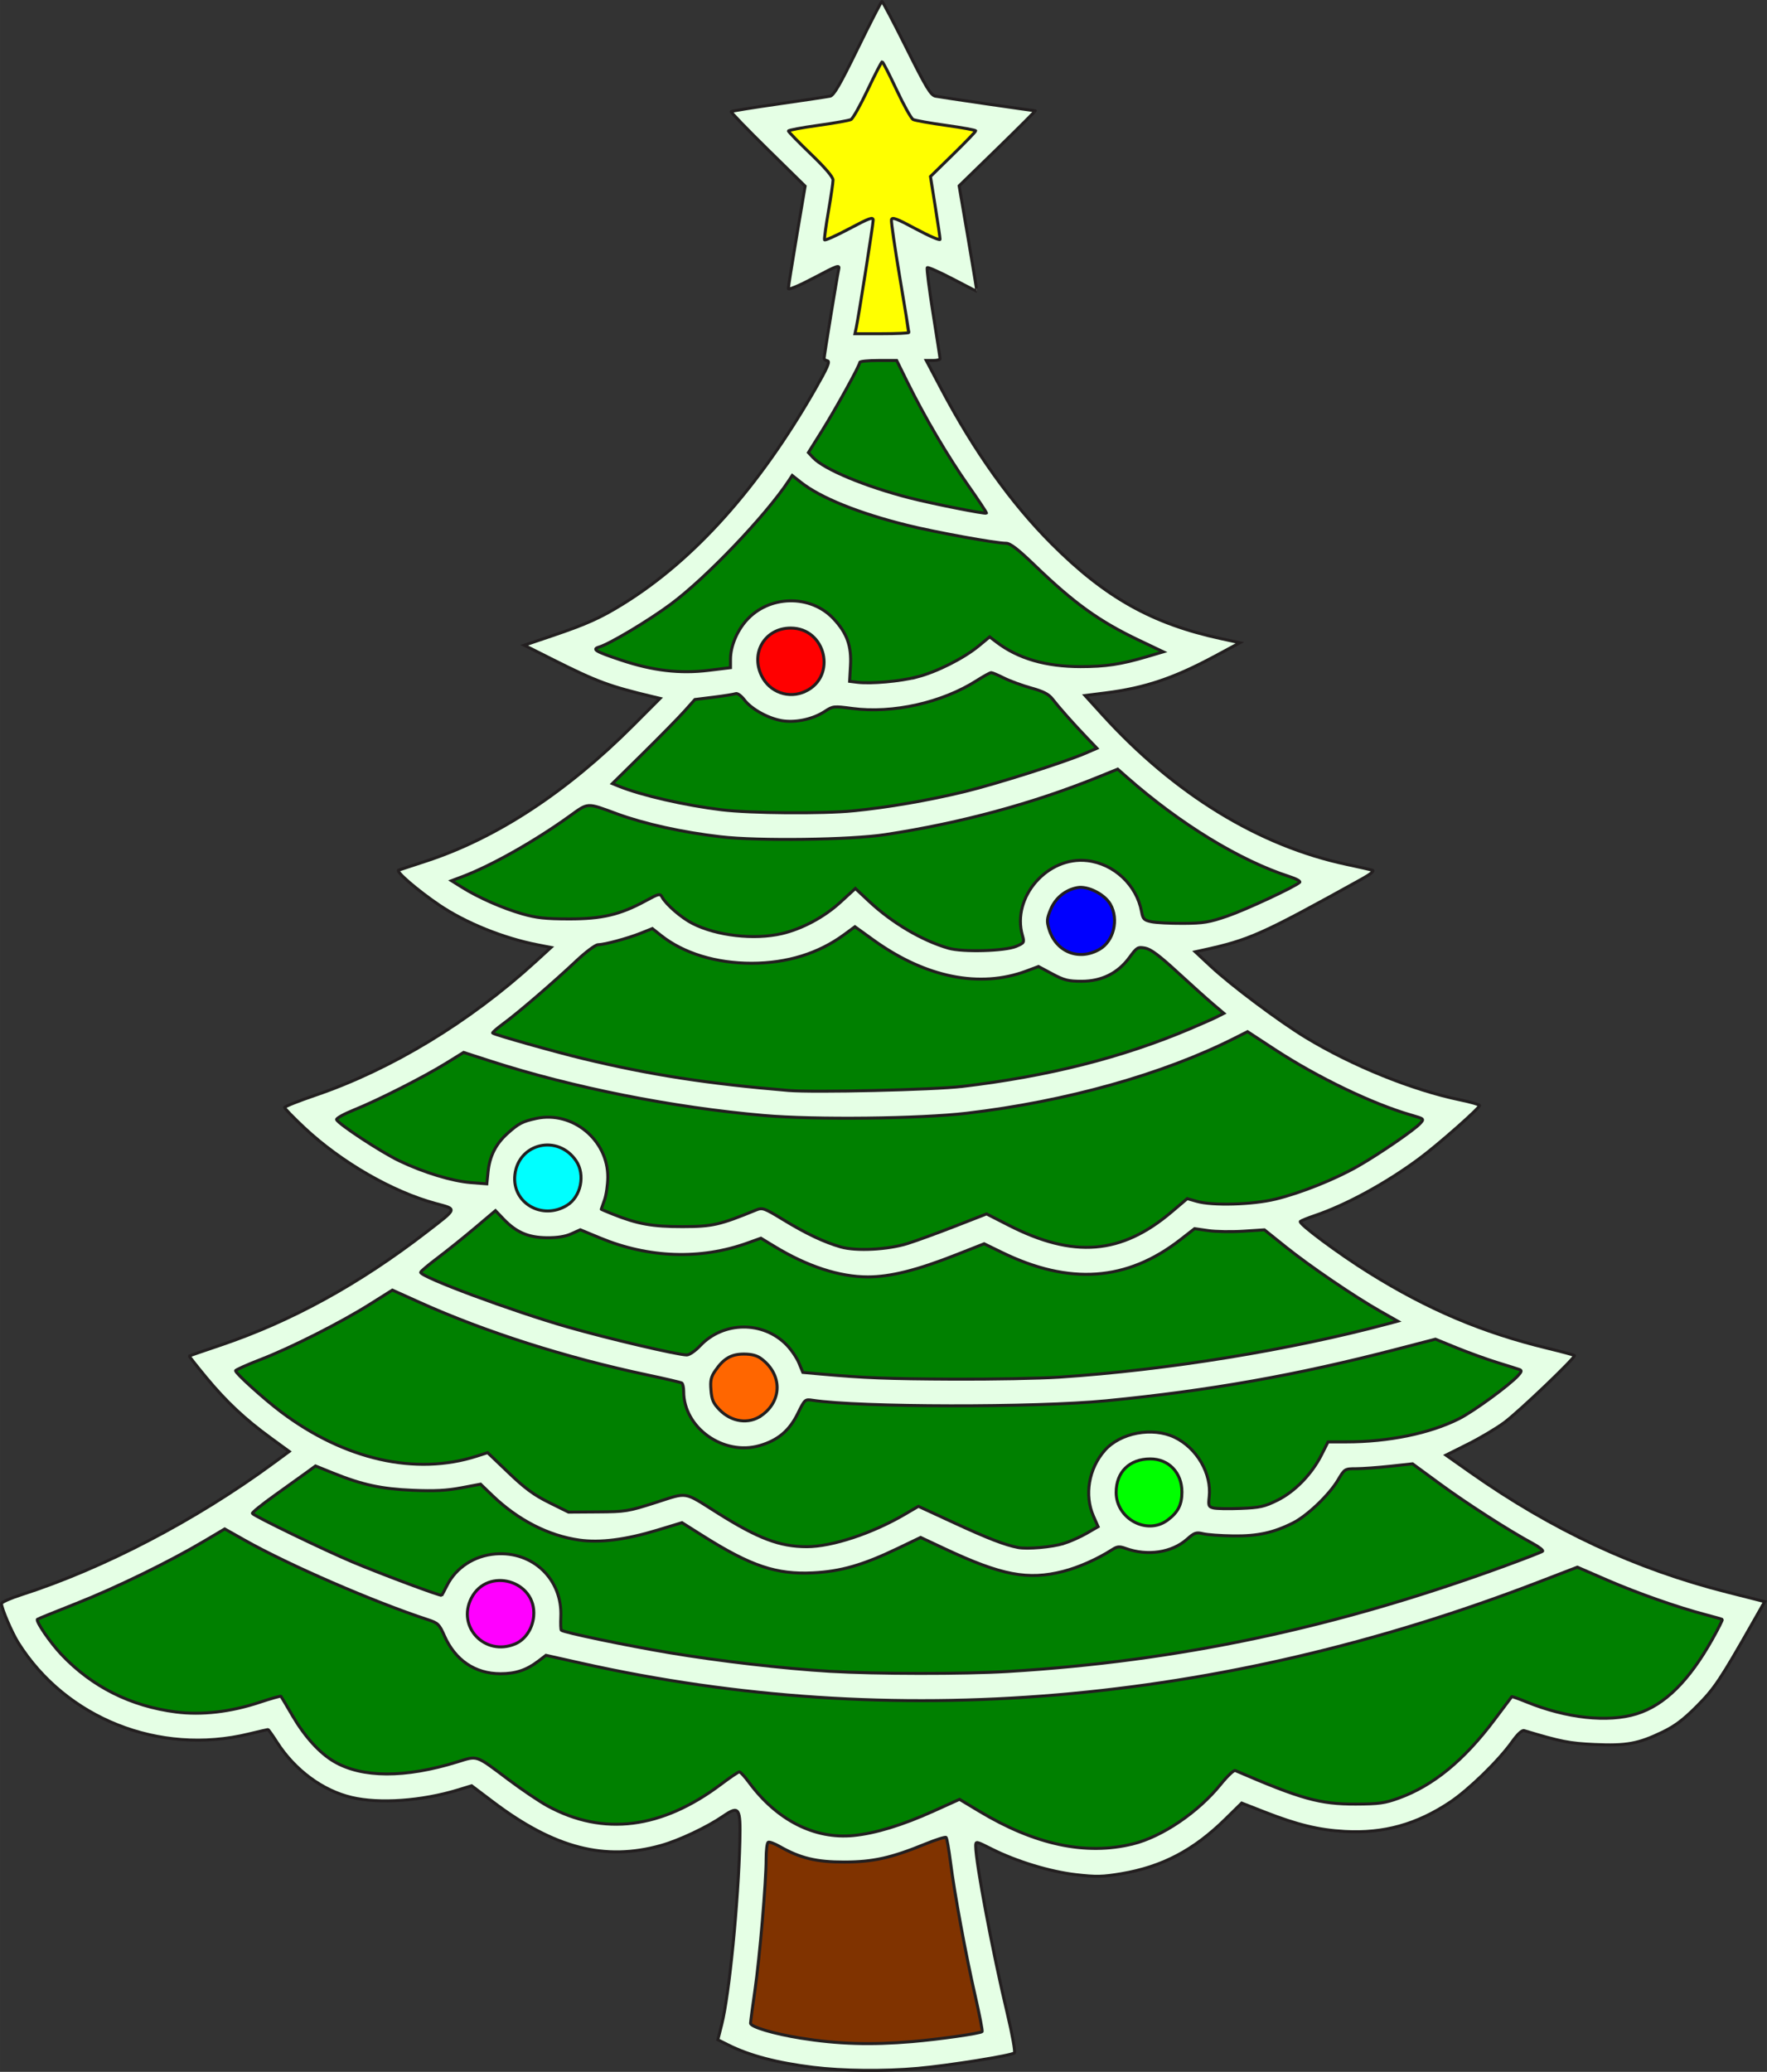 <?xml version="1.0" encoding="UTF-8" standalone="no"?>
<svg id="svg2" xmlns:rdf="http://www.w3.org/1999/02/22-rdf-syntax-ns#" xmlns="http://www.w3.org/2000/svg" xml:space="preserve" height="868.98" viewBox="0 0 741.247 868.98" width="741.25" version="1.1" xmlns:cc="http://creativecommons.org/ns#" xmlns:dc="http://purl.org/dc/elements/1.1/"><rect x="0" y="0" width="741.247" height="868.98" fill="#333333" stroke="none"/><g id="g10" transform="matrix(1.25 0 0 -1.25 -10.625 980.55)"><g id="g4252" stroke="#231f20"><path id="path12" d="m281.33 90.783c-12.14 1.505-21.305 3.923-28.495 7.521l-3.433 1.718 1.311 5.164c2.51 9.89 5.59 41 6.079 61.425 0.274 11.321-0.252 12.114-5.593 8.438-5.37-3.692-14.788-8.139-20.83-9.829-18.963-5.315-35.823-0.942-56.455 14.642l-7.135 5.388-4.632-1.414c-12.144-3.7-26.325-4.701-35.615-2.509-9.769 2.301-19.098 9.19-25.049 18.488-1.513 2.363-2.886 4.3-3.054 4.3-0.164 0-3.101-0.68-6.521-1.509-29.944-7.25-61.325 5.2-77.315 30.69-2.108 3.36-5.596 11.52-5.596 13.08 0 0.452 2.944 1.772 6.546 2.93 27.79 8.932 58.841 25.155 84.943 44.382l5.074 3.736-6.196 4.519c-8.739 6.371-14.923 12.172-21.678 20.322-3.211 3.876-5.757 7.116-5.656 7.2 0.103 0.085 4.764 1.695 10.364 3.584 23.819 8.037 46.585 20.53 69.172 37.959 10.605 8.187 10.426 7.64 3.131 9.615-14.587 3.953-31.771 13.875-44.137 25.474-3.603 3.379-6.546 6.411-6.546 6.736 0 0.329 4.628 2.174 10.287 4.103 25.513 8.699 51.907 24.706 73.881 44.807l5.235 4.79-4.49 0.876c-11.555 2.249-24.272 7.401-33.134 13.422-7.276 4.939-14.635 11.28-13.52 11.649 0.558 0.187 4.72 1.553 9.245 3.036 23.596 7.729 47.159 23.186 69.553 45.621l8.946 8.965-2.214 0.526c-14.729 3.503-18.982 5.07-33.43 12.325l-9.933 4.987 9.352 3.167c11.565 3.913 16.282 6.035 23.909 10.77 23.793 14.754 45.415 38.928 64.324 71.9 4.099 7.146 5.082 9.392 4.198 9.579-0.636 0.131-1.158 0.489-1.158 0.796 0 0.847 4.428 27.902 4.895 29.908 0.383 1.633-0.256 1.413-8.227-2.809-5.049-2.675-8.647-4.187-8.659-3.639-0.01 0.515 1.253 8.461 2.806 17.652l2.824 16.713-12.582 12.351c-6.918 6.795-12.436 12.5-12.256 12.676 0.175 0.179 7.354 1.334 15.946 2.568 8.596 1.234 16.362 2.404 17.257 2.597 1.279 0.274 3.307 3.777 9.309 16.063 4.22 8.639 7.865 15.708 8.106 15.708 0.242 0 3.953-7.058 8.252-15.686 6.642-13.338 8.1-15.748 9.71-16.089 1.758-0.369 32.692-4.884 33.474-4.884 0.189 0-5.476-5.67-12.596-12.6l-12.943-12.596 3.029-17.702c1.662-9.736 2.97-17.704 2.903-17.704-0.064 0-3.733 1.889-8.15 4.193-4.413 2.306-8.226 3.994-8.471 3.748-0.245-0.241 0.621-7.094 1.921-15.226 1.301-8.131 2.364-15.04 2.36-15.347-0.004-0.31-1.045-0.562-2.312-0.562h-2.309l5.037-9.539c11.04-20.91 23.438-38.303 36.963-51.856 18.064-18.105 33.781-26.927 56.887-31.936l6.356-1.377-8.224-4.424c-13.903-7.478-23.566-10.737-36.835-12.414l-6.903-0.87 5.757-6.342c24.268-26.73 52.579-44.09 82.119-50.347 4.113-0.874 7.971-1.746 8.573-1.943 0.669-0.216-0.639-1.312-3.368-2.824-34.068-18.883-37.832-20.564-53.836-24.049l-2.246-0.489 5.238-4.888c6.824-6.371 22.811-18.346 31.797-23.818 15.558-9.473 35.844-17.686 51.809-20.98 3.603-0.742 6.547-1.589 6.547-1.886 0-0.891-13.843-13.103-20.195-17.812-11.146-8.263-24.56-15.569-35.168-19.16-2.262-0.764-4.409-1.634-4.769-1.933-0.792-0.654 12.75-10.737 23.062-17.174 19.728-12.314 38.022-20.07 59.763-25.346 4.869-1.179 8.994-2.286 9.165-2.458 0.537-0.541-18.54-18.773-23.508-22.467-2.611-1.94-8.092-5.202-12.18-7.247l-7.431-3.719 8.22-5.795c27.429-19.328 55.55-32.437 86.243-40.195l12.505-3.164-3.8-6.682c-11.135-19.592-13.052-22.463-18.963-28.402-4.526-4.548-7.351-6.675-11.595-8.717-8.069-3.891-12.089-4.621-22.727-4.139-8.45 0.38-11.361 0.954-23.661 4.661-0.712 0.216-2.188-1.162-4.066-3.8-4.441-6.231-14.415-15.952-20.669-20.146-11.212-7.515-22.36-10.623-35.483-9.887-8.705 0.483-15.876 2.219-26.759 6.475l-7.804 3.047-5.541-5.443c-10.591-10.407-21.17-15.949-34.858-18.262-6.279-1.06-8.41-1.107-15.179-0.329-8.797 1.012-20.009 4.428-28.382 8.643-5.256 2.648-5.304 2.655-5.304 0.954 0-5.469 5.695-35.618 10.612-56.167 1.666-6.964 2.725-12.878 2.371-13.225-0.899-0.873-22.124-4.274-32.436-5.195-11.208-1.004-25.338-0.858-35.165 0.362z" fill="#e5ffe5"/><path id="path14" d="m314.62 99.407c9.257 0.793 22.85 2.74 23.472 3.357 0.193 0.194-0.866 5.656-2.35 12.133-3.152 13.747-6.883 33.967-8.281 44.882-0.537 4.213-1.19 7.869-1.447 8.125-0.256 0.256-3.426-0.745-7.05-2.225-11.412-4.661-17.509-6.014-27.166-6.027-9.282-0.015-14.791 1.312-21.582 5.191-1.79 1.022-3.554 1.673-3.927 1.442-0.372-0.23-0.677-2.717-0.677-5.529 0-7.88-2.132-32.927-3.762-44.178-0.807-5.554-1.465-10.507-1.468-11.004-0.008-1.231 7.839-3.562 16.863-5.009 12.489-1.998 23.548-2.341 37.375-1.158z" fill="#803300"/><path id="path16" d="m388.63 165.71c9.885 2.455 21.911 10.606 29.534 20.028 2.222 2.74 4.41 4.822 4.867 4.625 22.094-9.549 28.421-11.307 40.48-11.259 7.777 0.029 9.706 0.3 14.438 2.013 11.522 4.176 21.847 12.644 32.134 26.361 3.086 4.113 5.684 7.561 5.768 7.664 0.084 0.102 2.316-0.694 4.958-1.768 13.389-5.454 27.299-6.96 36.889-4.001 9.363 2.894 17.55 10.953 25.484 25.09 1.969 3.508 3.455 6.474 3.306 6.591-0.153 0.113-2.633 0.825-5.513 1.574-9.293 2.422-22.945 7.219-33.156 11.646l-9.965 4.322-13.228-5.089c-107.13-41.19-216.6-50.47-320.82-27.19l-12.092 2.699-2.553-1.949c-3.968-3.025-7.621-4.238-12.736-4.231-8.507 0.015-15.178 4.541-18.806 12.765-1.688 3.813-2.148 4.263-5.465 5.348-18.097 5.925-46.709 18.331-61.511 26.676l-6.732 3.795-6.968-4.131c-11.69-6.931-29.491-15.604-42.879-20.896-6.997-2.766-12.845-5.144-12.999-5.282-0.657-0.606 4.249-7.785 8.081-11.833 10.247-10.82 23.208-17.323 38.413-19.274 8.617-1.103 18.305 0.012 27.986 3.223 3.861 1.279 7.123 2.195 7.247 2.038 0.129-0.16 1.886-3.119 3.905-6.575 4.092-6.995 9.075-12.476 13.925-15.317 9.393-5.505 23.805-5.551 41.314-0.139 6.992 2.162 5.99 2.506 17.268-5.955 4.526-3.393 10.42-7.364 13.093-8.818 18.652-10.152 38.303-7.675 58.22 7.328 3.011 2.268 5.757 4.125 6.108 4.125 0.347 0 1.815-1.601 3.261-3.556 9.396-12.705 21.985-19.095 35.085-17.802 7.335 0.725 16.402 3.493 26.744 8.165l8.794 3.975 6.644-3.997c18.671-11.229 35.761-14.871 51.47-10.972z" fill="#008000"/><path id="path18" d="m346.64 223.59c57.255 3.438 110.04 14.628 166.62 35.326 6.792 2.484 12.607 4.746 12.925 5.026 0.322 0.282-1.194 1.469-3.364 2.639-7.876 4.237-22.104 13.374-31.092 19.96l-9.191 6.737-7.485-0.816c-4.116-0.449-9.242-0.821-11.387-0.829-3.883-0.018-3.904-0.029-6.141-3.799-2.919-4.925-10.272-11.95-15.018-14.357-6.568-3.324-11.986-4.507-20.147-4.394-4.113 0.055-8.662 0.384-10.101 0.731-2.339 0.559-2.916 0.361-5.393-1.835-5.097-4.516-13.279-5.746-20.593-3.1-2.114 0.763-2.798 0.704-4.525-0.402-4.983-3.189-11.23-5.962-16.446-7.295-11.848-3.032-20.695-1.341-39.714 7.576l-8.128 3.813-7.777-3.729c-11.555-5.538-19.018-7.683-28.352-8.154-12.23-0.613-20.83 2.268-36.801 12.33l-7.157 4.508-8.274-2.51c-10.657-3.229-19.22-4.318-26.197-3.328-10.338 1.465-20.582 6.718-29.156 14.952l-3.963 3.807-6.51-1.231c-4.885-0.924-8.94-1.128-16.234-0.825-10.558 0.442-16.955 1.826-26.804 5.802l-5.852 2.363-2.751-2.013c-1.513-1.111-6.35-4.578-10.748-7.708-4.399-3.132-7.854-5.923-7.683-6.207 0.545-0.88 24.217-12.34 33.682-16.308 10.035-4.209 29.58-11.512 29.879-11.164 0.102 0.121 0.883 1.6 1.735 3.284 3.046 6.046 9.158 10.023 16.271 10.598 12.585 1.008 22.522-8.556 21.941-21.114-0.105-2.266-0.029-4.282 0.165-4.479 0.738-0.734 21.762-5.118 36.203-7.544 16.859-2.831 38.288-5.314 53.865-6.243 15.427-0.916 44.978-0.95 59.697-0.066z" fill="#008000"/><path id="path20" d="m181.37 232.84c3.387 1.413 5.87 5.136 6.236 9.344 1.037 11.902-15.501 16.661-20.925 6.024-4.928-9.663 4.565-19.6 14.689-15.368z" fill="#f0f"/><path id="path22" d="m365.5 266.54c2.058 0.636 5.49 2.166 7.632 3.396l3.887 2.248-1.549 3.507c-3.127 7.064-1.61 15.956 3.76 22.076 5.224 5.946 16.011 7.978 23.46 4.413 7.475-3.581 12.493-12.221 11.617-20.002-0.333-2.966-0.201-3.306 1.432-3.715 0.99-0.248 5.1-0.322 9.133-0.157 6.426 0.256 7.945 0.596 12.267 2.722 5.846 2.878 11.562 8.742 14.832 15.219l2.211 4.38h6.002c14.298 0 28.158 2.843 37.971 7.781 4.892 2.466 17.041 11.351 19.887 14.547 1.126 1.261 1.202 1.659 0.373 1.951-0.569 0.204-3.898 1.257-7.394 2.337-3.5 1.082-9.611 3.289-13.583 4.907l-7.218 2.944-12.98-3.368c-33.606-8.724-62.846-13.911-97.524-17.305-23.702-2.32-82.816-2.222-98.431 0.16-2.648 0.406-2.681 0.376-5.073-4.482-2.813-5.713-6.642-8.932-12.75-10.707-12.146-3.536-25.521 5.958-25.521 18.12 0 1.362-0.289 2.655-0.639 2.874-0.351 0.216-5.483 1.422-11.409 2.675-27.46 5.818-54.436 14.411-76.625 24.405l-9.088 4.096-7.42-4.673c-9.896-6.231-26.484-14.622-36.812-18.619-4.614-1.786-8.388-3.478-8.388-3.763 0-0.873 9.509-9.465 15.282-13.813 21.345-16.062 45.178-21.438 65.73-14.823l3.572 1.15 7.069-6.755c5.502-5.261 8.505-7.467 13.576-9.98l6.512-3.225 9.78 0.065c9.312 0.062 10.244 0.212 19.42 3.147 11.062 3.535 9.166 3.853 20.801-3.475 13.626-8.585 20.892-11.332 29.962-11.332 8.461 0 21.941 4.457 32.904 10.883l4.552 2.666 12.048-5.567c11.3-5.22 16.969-7.411 21.398-8.259 3.112-0.6 11.364 0.127 15.335 1.352z" fill="#008000"/><path id="path24" d="m400.24 274.32c3.555 2.601 4.91 5.217 4.91 9.473 0 6.514-4.442 11.144-10.66 11.124-6.974-0.022-11.412-4.399-11.412-11.252 0-8.794 10.272-14.383 17.162-9.345z" fill="#0f0"/><path id="path26" d="m264.12 309.53c6.974 4.994 6.89 13.805-0.186 19.047-1.422 1.053-3.204 1.52-5.802 1.52-4.233 0-6.783-1.483-9.604-5.592-1.435-2.094-1.696-3.259-1.432-6.504 0.259-3.247 0.767-4.415 2.853-6.568 4.059-4.186 9.886-4.971 14.171-1.902z" fill="#f60"/><path id="path28" d="m364.07 322.36c36.104 2.39 77.542 9.133 110.58 17.999l2.915 0.782-5.907 3.353c-8.673 4.92-23.592 15.076-31.716 21.59l-7.109 5.699-7.106-0.465c-3.908-0.256-9.184-0.167-11.72 0.198l-4.61 0.664-4.741-3.689c-17.963-13.974-37.266-15.344-59.999-4.252l-5.881 2.868-9.458-3.728c-13.064-5.149-22.036-7.394-29.568-7.394-9.521 0-20.287 3.511-31.315 10.211l-4.573 2.776-4.545-1.63c-15.741-5.645-33.097-5.049-49.384 1.695l-6.681 2.766-3.032-1.362c-2.063-0.924-4.708-1.345-8.282-1.305-6.155 0.066-10.195 1.812-14.44 6.239l-2.729 2.847-6.828-5.772c-3.752-3.175-9.403-7.715-12.556-10.086-3.152-2.375-5.732-4.545-5.732-4.829 0-1.59 30.705-13.01 49.314-18.343 13.739-3.938 36.988-9.393 40.023-9.389 0.863 0 2.86 1.377 4.454 3.072 7.802 8.288 21.201 8.409 29.086 0.255 1.539-1.588 3.383-4.307 4.099-6.042l1.301-3.148 6.001-0.537c14.778-1.318 22.449-1.618 44.605-1.721 13.001-0.062 28.991 0.245 35.537 0.676z" fill="#008000"/><path id="path30" d="m313.13 367.21c2.883 0.902 10.013 3.503 15.85 5.779l10.612 4.139 7.343-3.756c21.828-11.175 37.862-9.885 54.702 4.394l5.297 4.493 3.227-0.92c5.274-1.502 18.671-1.118 26.394 0.756 8.486 2.061 19.986 6.656 27.705 11.076 7.171 4.106 18.905 12.165 20.838 14.313 1.377 1.531 1.355 1.549-2.992 2.799-12.942 3.728-31.38 12.585-45.748 21.981l-9.195 6.014-4.28-2.16c-24.101-12.166-56.595-21.276-89.927-25.207-15.646-1.849-51.11-2.244-68.079-0.761-30.662 2.682-64.153 9.338-91.734 18.238l-9.064 2.922-5.899-3.65c-7.453-4.607-22.727-12.352-30.793-15.61-3.401-1.373-6.064-2.846-5.922-3.277 0.468-1.41 14.972-10.937 21.086-13.856 8.233-3.927 17.684-6.794 24.013-7.288l5.307-0.412 0.427 4.116c0.535 5.181 2.598 9.265 6.42 12.717 3.781 3.416 5.117 4.117 9.764 5.115 12.146 2.604 24.078-7.222 23.99-19.76-0.018-2.535-0.518-5.954-1.114-7.602-0.592-1.648-1.082-3.039-1.088-3.094-0.004-0.056 1.757-0.809 3.916-1.67 8.246-3.299 13.265-4.198 23.38-4.18 10.02 0.018 12.418 0.559 24.692 5.586 2.112 0.865 2.656 0.668 9.14-3.284 7.675-4.68 13.684-7.522 19.288-9.122 5.176-1.476 15.764-0.928 22.445 1.17z" fill="#008000"/><path id="path32" d="m198.77 380c4.699 2.89 6.214 10.262 3.072 14.927-6.079 9.016-19.347 5.988-20.552-4.69-1.06-9.393 9.136-15.361 17.48-10.236z" fill="#0ff"/><path id="path34" d="m331.46 419.9c28.969 3.46 53.514 9.666 76.31 19.304 3.909 1.652 8.084 3.503 9.279 4.117l2.17 1.11-3.66 3.102c-2.014 1.706-7.376 6.525-11.921 10.708-6.078 5.593-8.95 7.73-10.856 8.081-2.434 0.442-2.751 0.256-5.217-3.116-3.883-5.309-9.331-8.022-16.077-8.018-4.497 0-5.893 0.351-9.86 2.477l-4.621 2.474-4.044-1.512c-15.676-5.864-33.828-2.196-51.312 10.374l-6.24 4.486-3.612-2.653c-8.626-6.334-19.146-9.589-31.042-9.604-11.92-0.014-22.846 3.331-30.394 9.309l-2.937 2.327-3.909-1.56c-4.417-1.761-12.06-3.817-14.353-3.862-0.84-0.018-4.051-2.407-7.139-5.318-7.639-7.2-19.726-17.6-24.534-21.114-2.181-1.593-3.825-3.036-3.657-3.204 0.552-0.548 20.837-6.28 30.343-8.57 22.649-5.454 41.745-8.416 68.923-10.689 8.564-0.716 48.836 0.219 58.36 1.355z" fill="#008000"/><path id="path36" d="m377.44 465.88c4.831 2.747 6.609 10.045 3.69 15.143-1.933 3.382-7.591 6.236-11.069 5.585-4.059-0.763-7.372-3.475-8.976-7.35-1.26-3.036-1.333-3.913-0.552-6.518 2.305-7.693 9.97-10.802 16.906-6.86z" fill="#00f"/><path id="path38" d="m349.56 466.92c2.666 1.143 2.743 1.278 2.057 3.668-3.664 12.781 8.399 26.653 21.802 25.067 8.99-1.066 16.571-8.205 18.189-17.125 0.448-2.459 0.821-2.842 3.279-3.365 1.531-0.325 6.314-0.573 10.635-0.552 6.836 0.037 8.768 0.354 14.865 2.447 6.276 2.156 22.686 9.816 24.293 11.343 0.348 0.326-1.169 1.174-3.364 1.882-16.786 5.414-36.831 17.67-54.797 33.506l-2.919 2.572-6.434-2.612c-22.002-8.929-46.201-15.475-71.525-19.347-11.784-1.801-42.565-2.215-55.265-0.738-12.906 1.497-25.615 4.31-34.887 7.719-10.283 3.777-9.4 3.824-15.942-0.87-11.759-8.435-26.277-16.618-35.918-20.238l-3.603-1.355 3.603-2.25c5.487-3.431 13.586-6.996 20.139-8.866 4.746-1.356 7.821-1.691 15.636-1.703 11.09-0.021 17.235 1.428 25.75 6.064 4.483 2.445 4.847 2.527 5.538 1.254 1.355-2.507 6.527-6.971 10.283-8.874 8.084-4.095 20.64-5.517 29.875-3.379 6.806 1.574 14.229 5.549 19.672 10.539l5.038 4.614 4.68-4.377c7.68-7.182 17.762-13.129 26.569-15.665 4.768-1.374 18.989-0.975 22.748 0.64z" fill="#008000"/><path id="path40" d="m294.91 512.38c11.548 1.143 25.126 3.485 37.303 6.437 10.725 2.601 33.582 9.875 40.718 12.957l3.686 1.594-3.723 3.897c-4.391 4.599-9.001 9.806-11.27 12.724-1.198 1.545-3.055 2.484-7.101 3.606-3.011 0.837-7.106 2.337-9.093 3.336-1.987 0.997-3.916 1.815-4.289 1.815-0.369 0-2.528-1.187-4.801-2.641-11.646-7.449-28.272-11.186-41.776-9.389-6.303 0.836-6.518 0.815-9.279-0.994-3.777-2.473-9.191-3.733-13.743-3.193-4.655 0.552-10.741 3.803-13.232 7.069-1.074 1.414-2.334 2.317-2.912 2.097-0.559-0.215-3.869-0.745-7.353-1.18l-6.339-0.785-3.5-3.91c-1.922-2.148-8.154-8.497-13.846-14.108l-10.349-10.195 2.053-0.837c7.603-3.091 22.215-6.451 34.595-7.953 9.751-1.183 33.901-1.373 44.251-0.347z" fill="#008000"/><path id="path42" d="m278.83 552.49c10.613 5.033 6.814 21.21-4.982 21.21-8.538 0-13.549-8.187-9.78-15.971 2.708-5.589 9.181-7.887 14.762-5.238z" fill="#f00"/><path id="path44" d="m316.27 557.29c6.572 1.681 15.653 6.258 20.706 10.437l3.652 3.021 2.335-1.779c7.193-5.483 16.512-8.202 28.144-8.208 8.398-0.008 13.583 0.77 22.31 3.35l5.473 1.618-8.216 3.913c-13.305 6.331-21.714 12.38-35.012 25.188-5.517 5.315-8.107 7.314-9.479 7.314-3.485 0-23.881 3.715-33.38 6.082-16.255 4.052-28.943 9.181-35.519 14.368l-2.923 2.306-1.19-1.805c-7.768-11.745-27.666-32.567-39.524-41.361-7.463-5.535-20.502-13.337-24.03-14.382-2.583-0.763-1.356-1.498 7.368-4.412 10.597-3.539 19.698-4.604 29.299-3.427l7.365 0.901v2.777c0 4.271 2.056 9.352 5.263 12.995 7.584 8.614 21.59 8.925 29.332 0.646 4.504-4.815 6.056-9.119 5.681-15.763l-0.295-5.242 2.641-0.322c4.527-0.554 14.239 0.315 20.001 1.787z" fill="#008000"/><path id="path46" d="m333.43 621.53c-6.838 9.739-14.601 22.93-20.398 34.657l-3.605 7.296h-6.189c-3.405 0-6.192-0.285-6.192-0.635 0-1.023-8.048-15.582-12.844-23.234l-4.41-7.033 1.604-1.71c3.686-3.919 17.487-9.67 32.378-13.491 7.727-1.98 25.349-5.476 25.783-5.113 0.132 0.108-2.626 4.277-6.127 9.264z" fill="#008000"/><path id="path48" d="m313.5 672.89c0 0.238-1.363 8.551-3.029 18.474-1.662 9.925-2.927 18.612-2.806 19.303 0.184 1.038 1.641 0.497 8.264-3.069 4.424-2.378 8.048-3.938 8.052-3.459 0.007 0.479-0.716 5.414-1.607 10.966l-1.615 10.102 7.592 7.434c4.175 4.091 7.595 7.639 7.595 7.892 0 0.248-4.465 1.074-9.915 1.83-5.45 0.759-10.444 1.651-11.094 1.983-0.647 0.33-3.156 4.83-5.575 9.998-2.422 5.166-4.585 9.385-4.808 9.371-0.223-0.012-2.411-4.245-4.854-9.404-2.447-5.162-4.976-9.651-5.612-9.977-0.639-0.324-5.626-1.213-11.076-1.972-5.45-0.756-9.915-1.6-9.915-1.875 0-0.274 3.369-3.733 7.482-7.69 4.833-4.642 7.481-7.748 7.481-8.768 0-0.865-0.694-5.604-1.545-10.527-0.848-4.921-1.436-9.21-1.308-9.524 0.131-0.318 3.854 1.348 8.278 3.701 6.889 3.661 8.044 4.07 8.044 2.857 0-1.373-4.804-31.866-5.673-36.016l-0.432-2.057h9.039c4.968 0 9.038 0.193 9.038 0.427z" fill="#ff0"/></g></g></svg>
